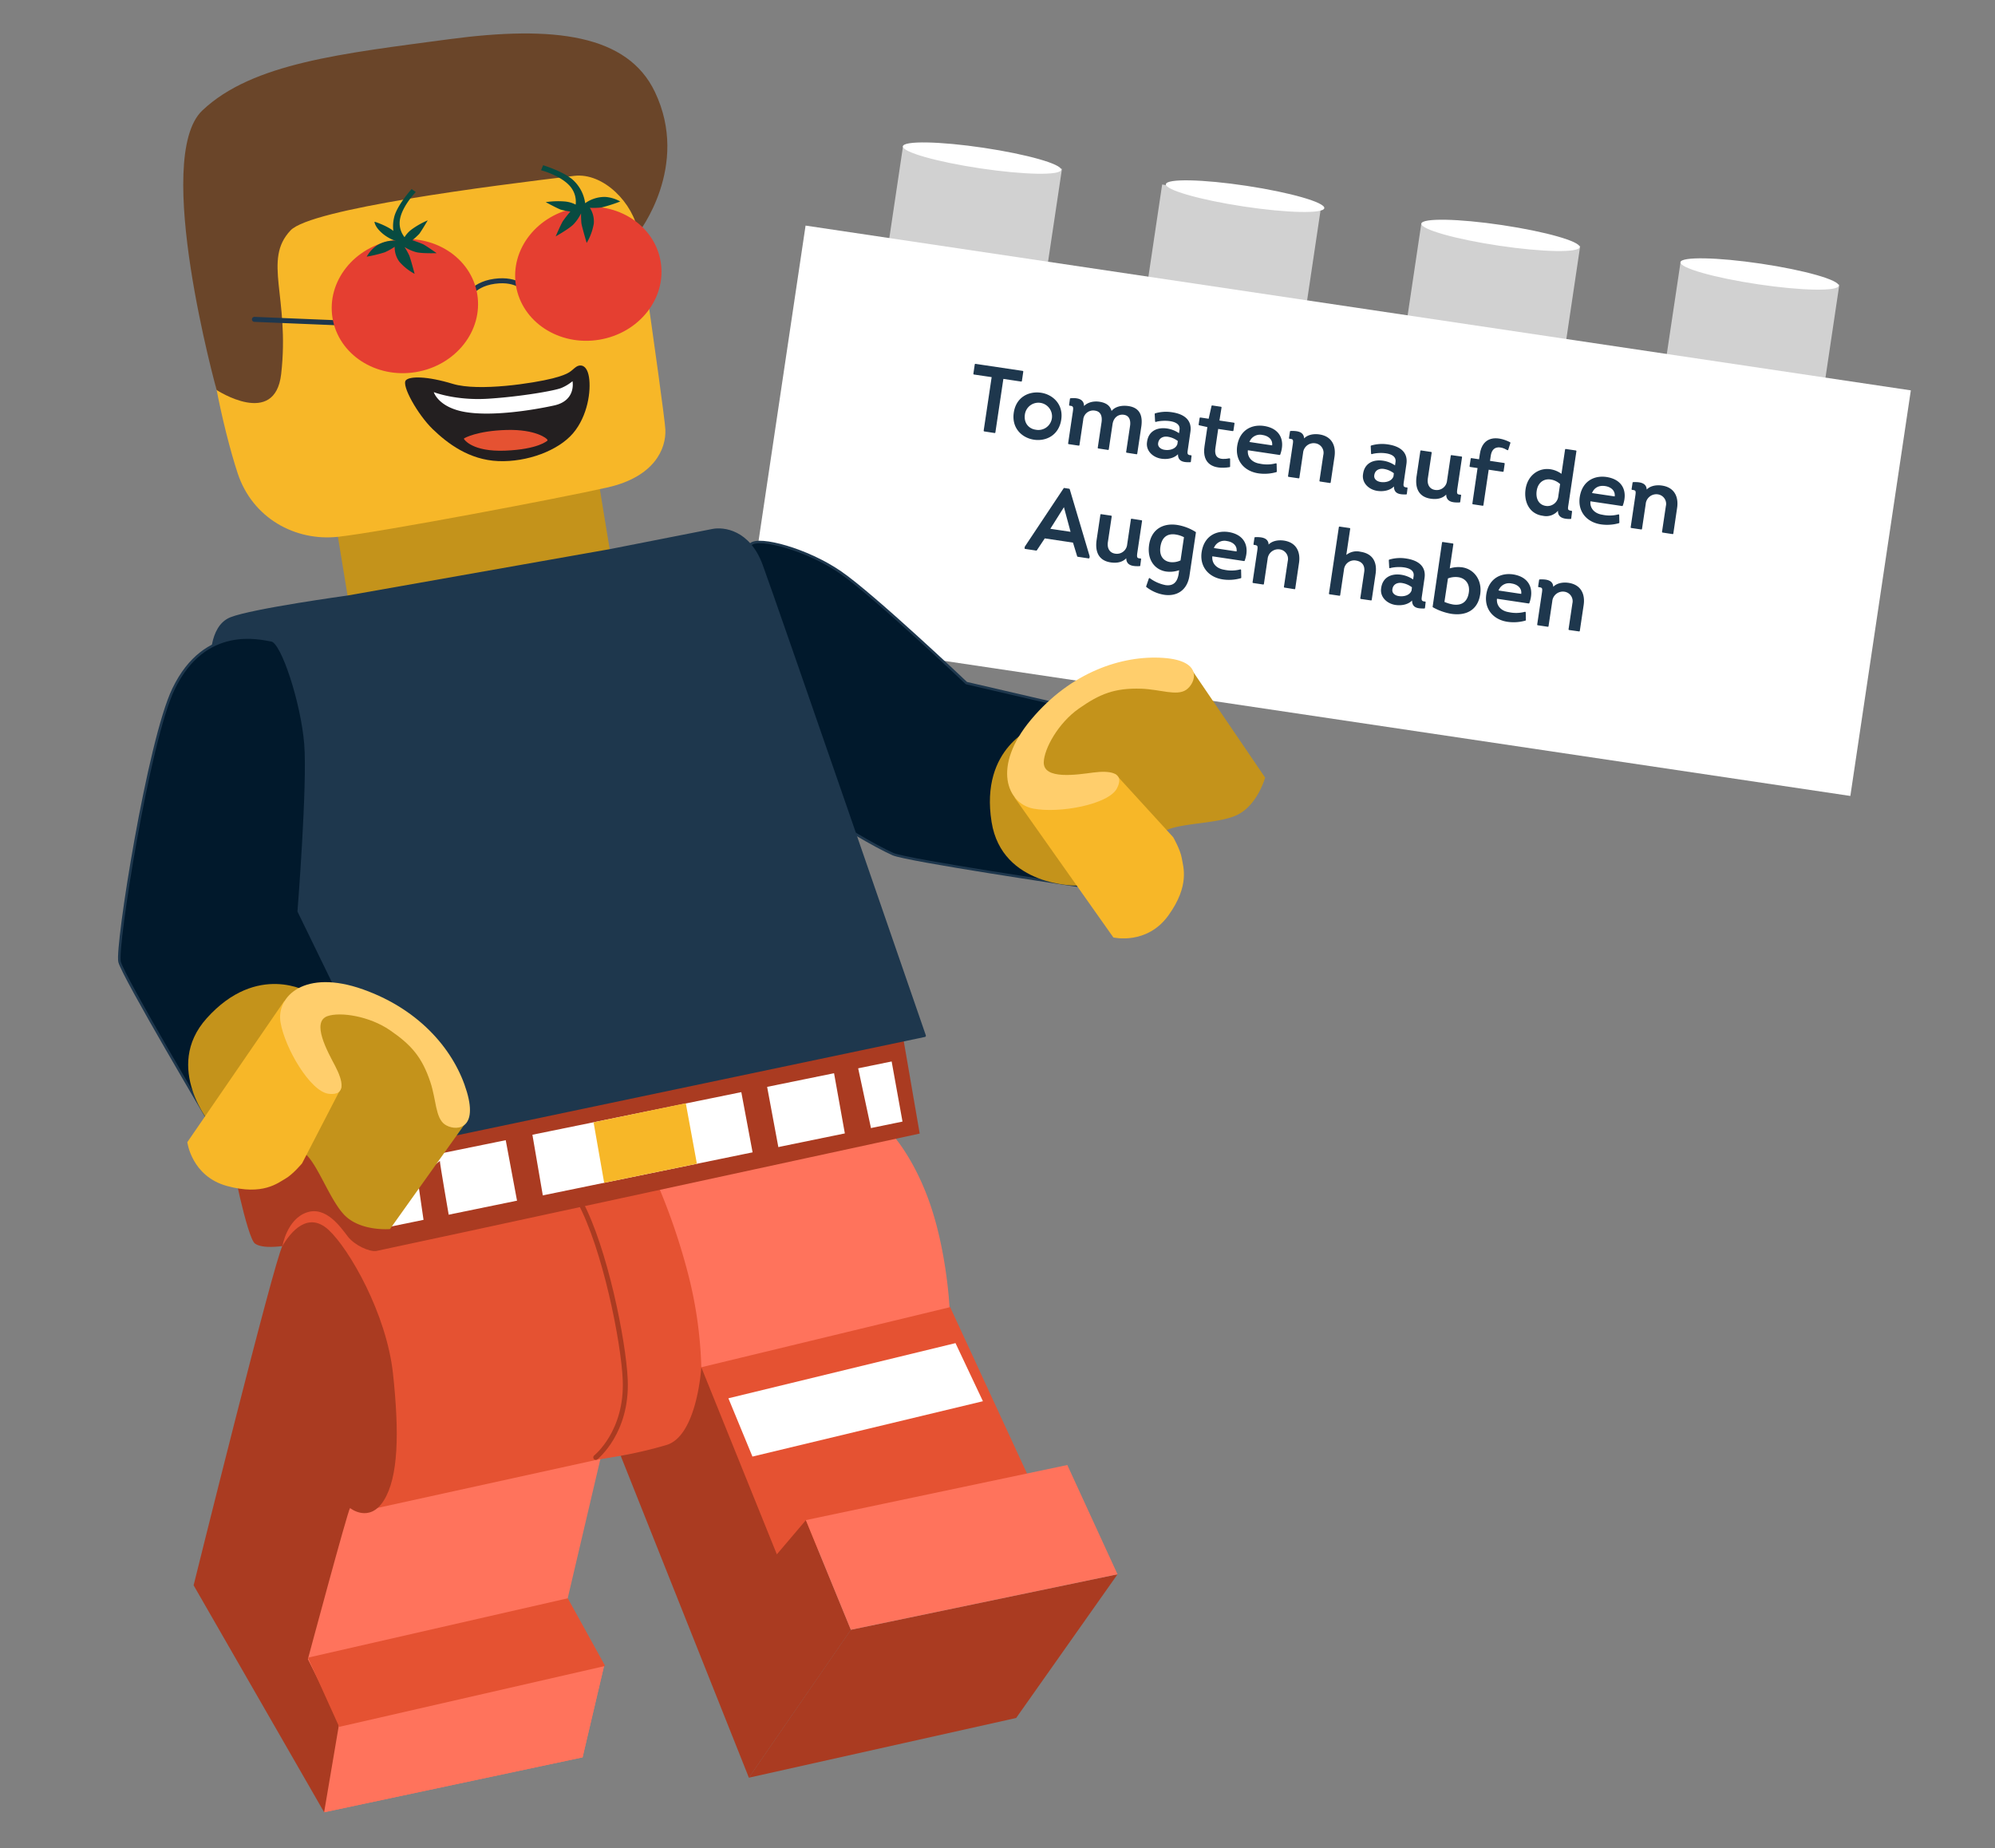 <?xml version="1.0" encoding="UTF-8"?> <svg xmlns="http://www.w3.org/2000/svg" viewBox="0 0 796.52 738.02"><rect x="0" y="0" width="796.52" height="738.02" fill="#808080" stroke="none"/> <defs> <style>.cls-1{fill:#d1d1d1;}.cls-2{fill:#fff;}.cls-12,.cls-3{fill:#1e374d;}.cls-12,.cls-16,.cls-3,.cls-4{stroke:#1e374d;}.cls-12,.cls-13,.cls-14,.cls-16,.cls-3,.cls-4,.cls-8{stroke-linecap:round;stroke-linejoin:round;}.cls-3{stroke-width:0.53px;}.cls-4{fill:#01192c;}.cls-5{fill:#c4931b;}.cls-6{fill:#f7b728;}.cls-7{fill:#ffce6c;}.cls-8{fill:#e55232;}.cls-13,.cls-8{stroke:#e55232;stroke-width:0.53px;}.cls-9{fill:#ff735c;}.cls-10{fill:#aa3b21;}.cls-11{fill:#231f20;}.cls-13,.cls-14,.cls-16{fill:none;}.cls-14{stroke:#aa3b21;}.cls-14,.cls-16{stroke-width:2px;}.cls-15{fill:#6a4529;}.cls-17{fill:#e53f31;}.cls-18{fill:#084b41;}</style> </defs> <title>лего</title> <g id="Layer_1" data-name="Layer 1"> <path class="cls-1" d="M360.56,58.24l-6.33,42.45s4.44,12.24,28.51,15.83,34.92-6.79,34.92-6.79L424,67.41"></path> <ellipse class="cls-2" cx="392.07" cy="63.12" rx="4.16" ry="31.94" transform="translate(271.83 441.6) rotate(-81.52)"></ellipse> <path class="cls-1" d="M464,73.67l-6.33,42.45s4.43,12.24,28.5,15.83,34.93-6.79,34.93-6.79l6.31-42.32"></path> <ellipse class="cls-2" cx="495.77" cy="78.58" rx="4.16" ry="31.94" transform="matrix(0.15, -0.99, 0.99, 0.15, 344.96, 557.35)"></ellipse> <path class="cls-1" d="M567.5,89.09l-6.33,42.45s4.43,12.24,28.5,15.83,34.93-6.79,34.93-6.79l6.3-42.32"></path> <ellipse class="cls-2" cx="599.08" cy="93.98" rx="4.16" ry="31.94" transform="translate(417.8 672.66) rotate(-81.52)"></ellipse> <path class="cls-1" d="M671,104.51,664.64,147s4.43,12.24,28.5,15.83S728.06,156,728.06,156l6.31-42.32"></path> <ellipse class="cls-2" cx="702.49" cy="109.4" rx="4.16" ry="31.94" transform="translate(490.72 788.08) rotate(-81.52)"></ellipse> <rect class="cls-2" x="307.13" y="122.06" width="446.16" height="163.74" transform="translate(35.86 -75.94) rotate(8.48)"></rect> <path class="cls-3" d="M388.89,149.28l.55-3.73,18.85,2.81-.55,3.73-7.36-1.1-3.23,21.65L393,172l3.23-21.64Z"></path> <path class="cls-3" d="M412.87,175.31c-4.6-.68-8.75-4.41-7.85-10.5s5.85-8.36,10.42-7.75,8.95,4.37,8,10.5S417.47,176,412.87,175.31Zm.59-3.47a5.71,5.71,0,1,0-4.52-6.45C408.37,169.2,410.77,171.48,413.46,171.84Z"></path> <path class="cls-3" d="M449.89,180.5l1.53-10.22c.43-2.61-.39-4.62-2.71-4.93s-4.33,1.17-4.77,3.92l-1.51,10.12-3.88-.58,1.51-10.12c.4-2.71-.45-4.69-2.92-5a4.25,4.25,0,0,0-4.92,3.9l-1.5,10.08-4-.59,1.86-12.51c.3-2,.29-2.69-1.47-2.84l.33-2.44c2.41-.23,5.7.07,5,3.72,1.3-2,4-2.7,6.43-2.34,3.05.45,4.43,1.84,4.8,4.08,1.32-2.17,4.19-2.74,6.87-2.34,4.79.71,5.51,4.3,4.78,8.49l-1.53,10.22Z"></path> <path class="cls-3" d="M463.69,182.89c-3.19-.48-6-3-5.46-6.37.51-4.19,3.86-5.73,7.7-5.16a11.24,11.24,0,0,1,5,2.08l.26-1.74c.69-4.6-7.41-4.25-9.75-3.49l-.15-2.91a14.91,14.91,0,0,1,6.65-.42c4.25.63,7.79,2.68,7.08,7.5l-1,6.89c-.24,1.63-.47,2.67,1.44,2.77l-.26,2.26c-2.83.06-5-.26-4.56-3.72C469.09,182.73,466.16,183.26,463.69,182.89Zm6.85-6.91a9,9,0,0,0-4.35-1.87c-1.93-.25-3.73.63-4.05,2.77-.26,1.74,1.22,2.77,2.82,3,2.06.31,4.64-.31,5.37-2.46Z"></path> <path class="cls-3" d="M486.57,168.14l6.05.9-.42,2.83-6.05-.9L485,178.84c-.66,4.46,2.09,5.16,5.87,4.43l0,3c-6.26,1-10.73-1.12-9.7-8l1.18-7.94-3.52-.78.39-2.58,3.55.53,1.2-5.34,3.48.52Z"></path> <path class="cls-3" d="M510.9,181.4,498,179.48c-.48,3.19,1.74,5.45,4.93,5.92a13.8,13.8,0,0,0,6.51-.14l.07,3a16.76,16.76,0,0,1-6.82.51c-5.78-.75-9.47-5.08-8.41-11s5.62-8.13,10.37-7.42C510.78,171.3,512.93,175.77,510.9,181.4Zm-12.41-4.7,9.64,1.44c.5-2.63-1.47-4.34-4-4.71A4.76,4.76,0,0,0,498.49,176.7Z"></path> <path class="cls-3" d="M527.07,192l1.53-10.26a4.09,4.09,0,0,0-3.44-5A4.5,4.5,0,0,0,520,180.8l-1.48,9.93-4-.59,1.85-12.4c.31-2.07.32-2.66-1.47-2.81l.39-2.58c2.6-.09,5.56.2,5.06,3.54,1.31-2.07,4.12-2.5,6.4-2.16,4.75.71,6.44,4.29,5.8,8.61l-1.53,10.26Z"></path> <path class="cls-3" d="M549.93,195.74c-3.19-.47-6-3-5.46-6.37.51-4.18,3.86-5.72,7.7-5.15a11,11,0,0,1,5,2.08l.26-1.74c.69-4.61-7.41-4.26-9.75-3.49l-.15-2.92a14.91,14.91,0,0,1,6.65-.42c4.25.64,7.79,2.69,7.08,7.51l-1,6.89c-.24,1.63-.48,2.67,1.44,2.77l-.27,2.26c-2.82.06-5-.26-4.55-3.72C555.33,195.59,552.4,196.11,549.93,195.74Zm6.85-6.9a9,9,0,0,0-4.35-1.88c-1.93-.25-3.73.63-4,2.77-.26,1.74,1.22,2.78,2.82,3,2.06.3,4.64-.31,5.37-2.47Z"></path> <path class="cls-3" d="M583.47,182.55,581.61,195c-.31,2.1-.22,2.71,1.48,2.78l-.35,2.58c-2.31.06-5.57.06-5-3.71-1.54,2.17-4.05,2.58-6.51,2.21-4.82-.72-6-4.34-5.39-8.62l1.51-10.12,4,.6-1.51,10.11c-.45,2.79.78,4.71,3.1,5.06A4.38,4.38,0,0,0,578,192l1.49-10Z"></path> <path class="cls-3" d="M590.23,186.67l-3.23-.48.45-3,3.29.5.36-2.36c1-6.89,6.47-7.15,11.68-4.52l-.85,2.69c-2.89-1.73-6.39-1.88-7,2.47l-.34,2.28,5.91.88-.44,3-5.91-.88L592,201.68l-3.88-.58Z"></path> <path class="cls-3" d="M622.38,203a5.89,5.89,0,0,1-6.33,2.69c-5.24-.67-7.42-5.45-6.69-10.34.8-5.4,5.1-8.39,9.6-7.72a9.63,9.63,0,0,1,4.66,2.06l1.51-10.15,4,.59-3.14,21.1c-.3,2-.59,2.73,1.4,3l-.33,2.73c-2.79.06-5.15-.55-4.71-3.48Zm.79-9.81a7.32,7.32,0,0,0-4.1-2c-2.73-.37-5.27,1.21-5.8,4.77-.44,3,.69,5.84,3.92,6.32a4.62,4.62,0,0,0,5.25-4.18Z"></path> <path class="cls-3" d="M647.67,201.79l-12.9-1.92c-.48,3.19,1.74,5.45,4.93,5.92a13.8,13.8,0,0,0,6.51-.14l.07,3a16.93,16.93,0,0,1-6.82.5c-5.78-.75-9.47-5.08-8.41-11s5.62-8.13,10.37-7.42C647.55,191.69,649.7,196.16,647.67,201.79Zm-12.41-4.7,9.64,1.43c.5-2.63-1.47-4.33-4-4.7S636.21,194.41,635.26,197.09Z"></path> <path class="cls-3" d="M663.84,212.39l1.53-10.26a4.09,4.09,0,0,0-3.44-5,4.51,4.51,0,0,0-5.13,4.09l-1.48,9.93-4-.59,1.84-12.4c.31-2.07.32-2.66-1.47-2.82l.39-2.57c2.6-.09,5.56.2,5.06,3.54,1.31-2.07,4.12-2.51,6.4-2.16,4.75.7,6.44,4.29,5.8,8.61L667.83,213Z"></path> <path class="cls-3" d="M417,214.69l-3.25,4.89-4.42-.66.08-.54,15.48-23.27,1.95.3,7.95,26.75-.08.55-4.39-.66-1.72-5.63Zm1.91-3.34,8.88,1.32-2.91-10.81Z"></path> <path class="cls-3" d="M455.71,208l-1.86,12.47c-.31,2.11-.22,2.71,1.48,2.78L455,225.8c-2.31.06-5.57.06-5-3.71-1.55,2.18-4.06,2.58-6.52,2.21-4.82-.72-6-4.34-5.39-8.62l1.51-10.11,4,.59-1.51,10.12c-.45,2.78.78,4.71,3.1,5.05a4.38,4.38,0,0,0,5.11-3.94l1.49-10Z"></path> <path class="cls-3" d="M471.1,227.28a11,11,0,0,1-5.51.66c-4.45-.7-7.39-4.63-6.53-10.39.95-6.34,5.8-8.55,11.15-7.64a19.3,19.3,0,0,1,7,2.71l-2.56,17.15c-.9,6-5.14,8.12-9.71,7.48a15.16,15.16,0,0,1-7.07-3.06l1.06-3.1a15.86,15.86,0,0,0,6.4,2.81c2.72.37,4.92-.71,5.53-4.77ZM473,214.36a11,11,0,0,0-3.6-1.2c-3.33-.5-5.72,1.07-6.34,5s1.28,6.08,4,6.53a7.81,7.81,0,0,0,4.52-.74Z"></path> <path class="cls-3" d="M496.71,223.76l-12.9-1.93c-.48,3.19,1.74,5.45,4.93,5.93a14.06,14.06,0,0,0,6.51-.14l.07,3a16.76,16.76,0,0,1-6.82.51c-5.78-.75-9.47-5.08-8.41-11s5.62-8.13,10.37-7.43C496.59,213.66,498.74,218.13,496.71,223.76Zm-12.41-4.71,9.64,1.44c.5-2.63-1.47-4.33-4-4.71A4.76,4.76,0,0,0,484.3,219.05Z"></path> <path class="cls-3" d="M512.88,234.36l1.53-10.26a4.1,4.1,0,0,0-3.44-5,4.52,4.52,0,0,0-5.13,4.09l-1.48,9.94-4-.6,1.85-12.4c.3-2.06.32-2.65-1.48-2.81l.39-2.57c2.61-.1,5.56.2,5.07,3.53,1.3-2.06,4.11-2.5,6.4-2.16,4.74.71,6.44,4.3,5.79,8.61L516.87,235Z"></path> <path class="cls-3" d="M543.37,238.9l1.54-10.33c.47-2.9-.95-4.59-3.41-5a4.36,4.36,0,0,0-5.18,3.93l-1.51,10.11-3.95-.58,3.95-26.5,4,.58-1.66,11.17a6.34,6.34,0,0,1,6-1.7c4.82.72,6.47,4.08,5.8,8.57l-1.54,10.33Z"></path> <path class="cls-3" d="M557.17,241.29c-3.19-.48-6-3-5.47-6.37.52-4.19,3.86-5.73,7.7-5.16a11.2,11.2,0,0,1,5,2.08l.26-1.74c.69-4.6-7.4-4.25-9.74-3.49l-.16-2.91a14.81,14.81,0,0,1,6.66-.42c4.24.64,7.79,2.68,7.07,7.5l-1,6.89c-.24,1.63-.47,2.68,1.44,2.78l-.26,2.25c-2.82.06-5-.26-4.56-3.71C562.56,241.13,559.63,241.66,557.17,241.29Zm6.84-6.91a9.06,9.06,0,0,0-4.35-1.87c-1.93-.25-3.73.63-4,2.77-.26,1.74,1.21,2.78,2.81,3,2.07.31,4.64-.31,5.37-2.46Z"></path> <path class="cls-3" d="M576,216.68l4,.59-1.5,10.08a11.24,11.24,0,0,1,5.23-.56c4.57.68,7.8,4.84,7,10.42-1,6.74-6.11,8.42-11.32,7.61a22.42,22.42,0,0,1-7.15-2.55Zm.41,23.82a15.15,15.15,0,0,0,3.79,1.15c3.13.43,5.87-.79,6.5-5,.55-3.66-1.46-5.89-4.16-6.4a8.69,8.69,0,0,0-4.67.52Z"></path> <path class="cls-3" d="M610.36,240.7l-12.91-1.93c-.48,3.19,1.74,5.45,4.94,5.93a13.89,13.89,0,0,0,6.5-.15l.07,3a16.91,16.91,0,0,1-6.82.5c-5.78-.75-9.47-5.08-8.41-11s5.63-8.13,10.38-7.43C610.23,230.6,612.38,235.07,610.36,240.7ZM597.94,236l9.64,1.44c.51-2.63-1.46-4.33-4-4.71A4.76,4.76,0,0,0,597.94,236Z"></path> <path class="cls-3" d="M626.52,251.3,628.05,241a4.09,4.09,0,0,0-3.43-5,4.51,4.51,0,0,0-5.13,4.09L618,250l-4-.6,1.85-12.4c.31-2.06.32-2.65-1.47-2.81l.38-2.57c2.61-.1,5.56.2,5.07,3.53,1.31-2.06,4.11-2.5,6.4-2.16,4.75.71,6.44,4.3,5.79,8.61l-1.53,10.26Z"></path> <path class="cls-4" d="M385.84,272.75s-36.78-34.89-50.21-44.16-32.51-14.27-35.79-11.33-24.68,49.47-13.72,69.63,56.67,48,70.38,54.15c5.53,2.47,73.59,12.57,73.59,12.57l-7.89-72.42Z"></path> <path class="cls-5" d="M413.39,290.07s-22.29,8.14-17.49,38.16c4.17,26,34.19,25.38,34.19,25.38Z"></path> <path class="cls-5" d="M475,266.23l30.11,44.25s-3.15,11.59-11.89,15.25-25.84,2.73-29.71,7.33-52.85-22.17-52.85-22.17a26,26,0,0,1,5.57-19.46c7.4-9,25.85-19.68,25.85-19.68Z"></path> <path class="cls-6" d="M405.06,318.43l39.46,55.89s13.37,3.19,22-8.83,5.86-19.41,5.32-22.79-3.43-8.4-3.43-8.4L445.3,309Z"></path> <path class="cls-7" d="M455.71,275c7.39.25,14.06,3,17.83.48s7.32-11.68-9.13-12.79-36.82,5.65-52.71,24.6-9.49,33.58.83,35.58,30.08-1.6,33.43-8.09-3.08-7.15-9.49-6.31-19.93,3-19.74-4.13c.14-5.33,5.7-15.57,14-21.4S445,274.64,455.71,275Z"></path> <rect class="cls-8" x="200.13" y="459.8" width="113.88" height="118.89" transform="translate(594.8 990.03) rotate(170.68)"></rect> <path class="cls-9" d="M235.81,480s11.14,12.51,15,39.49c4.56,31.85,4.53,47.12-2,57.84-1.34,2.19-8.92,4.46-8.92,4.46l-13.31,56.74L241.22,665,232.6,701.7,129.41,723.62l-16.6-68.8,0-157.3s-6.46-4,1.55-13.93S235.81,480,235.81,480Z"></path> <polygon class="cls-9" points="135.5 687.69 241.22 665.03 232.6 701.7 129.41 723.62 135.5 687.69"></polygon> <path class="cls-8" d="M379.1,522l31.14,67.44s-102,35.84-102.16,35S280,545.94,280,545.94Z"></path> <path class="cls-10" d="M299,709.82l40.73-59.05L321.75,607l-11.59,13.64L280,545.94s-1.59,27.14-13.77,31a172.65,172.65,0,0,1-18.41,4.35Z"></path> <polygon class="cls-10" points="446.18 628.61 339.69 650.77 298.96 709.83 405.71 685.98 446.18 628.61"></polygon> <polygon class="cls-2" points="290.82 558.33 300.42 581.6 392.44 559.5 381.49 536.3 290.82 558.33"></polygon> <path class="cls-9" d="M356.78,453.64s9,9.92,15.19,29S379.1,522,379.1,522L280,545.94a166.82,166.82,0,0,0-5.67-38.78,253.45,253.45,0,0,0-11.67-34Z"></path> <polygon class="cls-9" points="321.75 606.97 426.14 584.97 446.18 628.61 339.69 650.77 321.75 606.97"></polygon> <path class="cls-8" d="M146.92,602.67l92.8-20.37s7.33-1.34,8.28-1.56c3.44-.82,10.24-22.2,6.14-51.71-4.74-34.12-17.77-48.48-17.77-48.48l-88.77,13.5S126.82,478.42,123,480.13s-10.18,10.92-10.18,10.92l-.07,6.47Z"></path> <path class="cls-10" d="M360.6,414.37l6.6,38.26S153,499.05,150.28,499.5s-8.67-2.23-11.41-5.76-8.66-12.36-16.51-9.58-9.59,13.36-9.59,13.36-7.93,1.3-11-1-9.75-34.85-9-34.47,90.15-11.38,90.61-11.62S360.6,414.37,360.6,414.37Z"></path> <polygon class="cls-5" points="138.85 238.28 243.5 219.77 238.93 191.91 134.06 209.11 138.85 238.28"></polygon> <path class="cls-6" d="M248.39,48.1s16.89,115.69,17.26,123.38-4.35,18.88-23,23.13S152.35,212.4,135.1,214.33s-34.28-7.48-40.18-25.27-13.83-54.7-10.19-59.76,27.85-59.52,27.85-59.52Z"></path> <circle class="cls-11" cx="178.39" cy="128.49" r="9.49"></circle> <ellipse class="cls-11" cx="221.32" cy="121.22" rx="8.53" ry="9.49" transform="translate(-16.7 37.42) rotate(-9.32)"></ellipse> <path class="cls-11" d="M230,146.51c-2.14,1.51-2.07,2.72-9.42,4.59s-29.38,5.34-39.81,2.17-17.23-3.07-18.73-1.42c-1.85,2,4.77,13.75,10.73,19.51s14.57,12.27,26.14,12.75,24-4.2,29.88-11.11,7.25-17,6.36-22.44S231.29,145.57,230,146.51Z"></path> <path class="cls-12" d="M243.5,219.77l41.08-8.08c4.14-.8,14.35.16,19.45,14,5.37,14.55,65.14,187.87,65.14,187.87L151.22,459.37l-43.9-83L84.62,264.67s-1-14.3,7.53-17.72,46.7-8.67,46.7-8.67Z"></path> <path class="cls-13" d="M118,398s-13.65-.13-24.91,8.83-6.26,21.46-3.63,26.65,9.17,1.76,9.17,1.76Z"></path> <polygon class="cls-2" points="174.6 460.84 356 423.84 360.33 447.84 156.03 489.76 157.34 473.43 174.6 460.84"></polygon> <path class="cls-10" d="M175.62,463.55c-.06.8,3.59,21.87,3.59,21.87l-10,2.43-2.48-17.07Z"></path> <polygon class="cls-10" points="201.77 454.49 206.59 480.3 216.89 478.3 212.35 451.81 201.77 454.49"></polygon> <polygon class="cls-6" points="236.99 448.13 241.22 472.29 278.24 464.68 273.81 440.52 236.99 448.13"></polygon> <polygon class="cls-10" points="295.94 435.9 300.63 460.94 310.93 458.94 306.01 432.52 295.94 435.9"></polygon> <polygon class="cls-10" points="332.95 428.25 337.45 453.33 347.99 451.6 342.23 424.69 332.95 428.25"></polygon> <path class="cls-10" d="M139.76,602.16c-.86.81-16.83,60.33-16.83,60.33l12.57,25.2-6.09,35.93L77.3,633s32.2-129.94,35.47-135.51,10.19-14,18.43-6.39,23.12,33.47,25.7,57.33,2.15,41.4-3.64,50.67S139.76,602.16,139.76,602.16Z"></path> <polygon class="cls-8" points="123.31 662.08 226.56 638.49 241.22 665.03 135.58 689.22 123.31 662.08"></polygon> <path class="cls-2" d="M228.58,152.22s1.6,7.73-7.38,9.69-25,4.44-35.62,2.58-12.39-7.91-12.39-7.91,8.72,3.46,21.8,2.62,26.54-3.21,29.14-4.29A18.08,18.08,0,0,0,228.58,152.22Z"></path> <path class="cls-8" d="M218.36,175.76c-.06-.39-4.51-4.15-16.21-3.81s-16.64,3.26-16.64,3.26,3.07,5,16.19,4.47S218.36,175.76,218.36,175.76Z"></path> <path class="cls-4" d="M119.27,363.86s4-50.55,2.69-66.82-9.16-40.66-13.51-41.36-26.55-6.75-39.16,19.38c-10,20.67-23,103.12-21.55,109s36.57,65.09,36.57,65.09l51.29-51.73Z"></path> <path class="cls-5" d="M123.16,396.17S102.8,384,82.51,406.61c-17.6,19.61,1.8,42.54,1.8,42.54Z"></path> <path class="cls-5" d="M186.75,447.17,155.7,490.76s-12,1.07-18.43-5.86-11.52-23.29-17.18-25.32,2.45-57.26,2.45-57.26a26,26,0,0,1,20.18-1.53c11,3.82,27.44,17.41,27.44,17.41Z"></path> <path class="cls-6" d="M113.51,399.66l-38.72,56.4s1.65,13.64,15.91,17.52,20.22-1.24,23.21-2.92,6.69-6.13,6.69-6.13l15.74-30.42Z"></path> <path class="cls-7" d="M171.83,432.09c2.34,7,2,14.23,5.74,16.88s13.49,2.82,8.83-13S168.32,403.4,145,395.08,110.25,397.82,112,408.2s11.94,27.66,19.2,28.54,5.63-5.36,2.62-11.09-9.71-17.66-3-19.94c5.05-1.72,16.58-.06,24.92,5.68S168.44,421.91,171.83,432.09Z"></path> <path class="cls-14" d="M231.52,479.81c10,18.53,17.45,55.78,18.11,71.11.89,21-11.76,31-11.76,31"></path> <path class="cls-15" d="M80.8,44.09c20-18.93,56-22.73,98.27-28.4s71.49-1.84,82.4,21C275.72,66.5,254.86,93,254.86,93,253,81.27,241,68.81,229.25,70.22,195.62,74.24,124.1,83.36,116,92c-11.19,11.84-.23,26.62-3.74,57.34-2.47,21.64-25.77,6.39-25.77,6.39S60.76,63,80.8,44.09Z"></path> <line class="cls-16" x1="144.63" y1="129.3" x2="101.58" y2="127.52"></line> <path class="cls-16" d="M210.3,116.18S207,111,197.44,112.32s-11.4,7.77-11.4,7.77"></path> <ellipse class="cls-17" cx="234.89" cy="109.32" rx="29.28" ry="26.71" transform="translate(-14.6 39.46) rotate(-9.32)"></ellipse> <path class="cls-18" d="M233.63,81.14a13.41,13.41,0,0,1,8-2.51,13.93,13.93,0,0,1,6,1.82,59.34,59.34,0,0,1-7.37,2.36,26,26,0,0,1-4.76.16,10,10,0,0,1,1.57,6.34A22.31,22.31,0,0,1,234.23,97s-1.71-5.78-2.09-7.74a37.12,37.12,0,0,1-.15-4.06,17.24,17.24,0,0,1-3,4.36c-1.73,1.79-7.13,4.83-7.13,4.83s2-4.66,2.87-6.09a46.92,46.92,0,0,1,3-3.83,32.14,32.14,0,0,1-3.84-.76c-1.64-.62-6-3-6-3a33.67,33.67,0,0,1,7.6-.26,11.76,11.76,0,0,1,4.35,1.24,9.48,9.48,0,0,0-2.71-7.83c-3.87-4-11.11-5.88-11.11-5.88l.83-2s9,2.74,12.47,6.41A15.28,15.28,0,0,1,233.63,81.14Z"></path> <ellipse class="cls-17" cx="161.65" cy="122.24" rx="29.28" ry="26.71" transform="translate(-17.66 27.78) rotate(-9.32)"></ellipse> <path class="cls-18" d="M158.15,96.13a12.77,12.77,0,0,0-7.74,1.9,13.24,13.24,0,0,0-4,4.46,56.54,56.54,0,0,0,7.17-1.73,24.1,24.1,0,0,0,4-2.22,9.66,9.66,0,0,0,1.86,5.95,21.29,21.29,0,0,0,6.1,4.85s-1.47-5.56-2.14-7.34a32.35,32.35,0,0,0-1.88-3.38,16.45,16.45,0,0,0,4.61,2.06c2.3.6,8.2.41,8.2.41s-3.94-2.8-5.35-3.55a46.18,46.18,0,0,0-4.36-1.62,31.59,31.59,0,0,0,2.76-2.52c1-1.32,3.39-5.41,3.39-5.41a32.21,32.21,0,0,0-6.32,3.55,11.37,11.37,0,0,0-2.94,3.16A9,9,0,0,1,159.81,87C161,81.82,166,76.69,166,76.69l-1.66-1.2s-6,6.67-7,11.39A14.5,14.5,0,0,0,158.15,96.13Z"></path> <path class="cls-18" d="M149.52,88.57c.21-.13,7,2.39,8.43,4.56a7.14,7.14,0,0,1,1.4,3.45,16.17,16.17,0,0,1-6.6-3.32C149.57,90.59,149.52,88.57,149.52,88.57Z"></path> </g> </svg> 